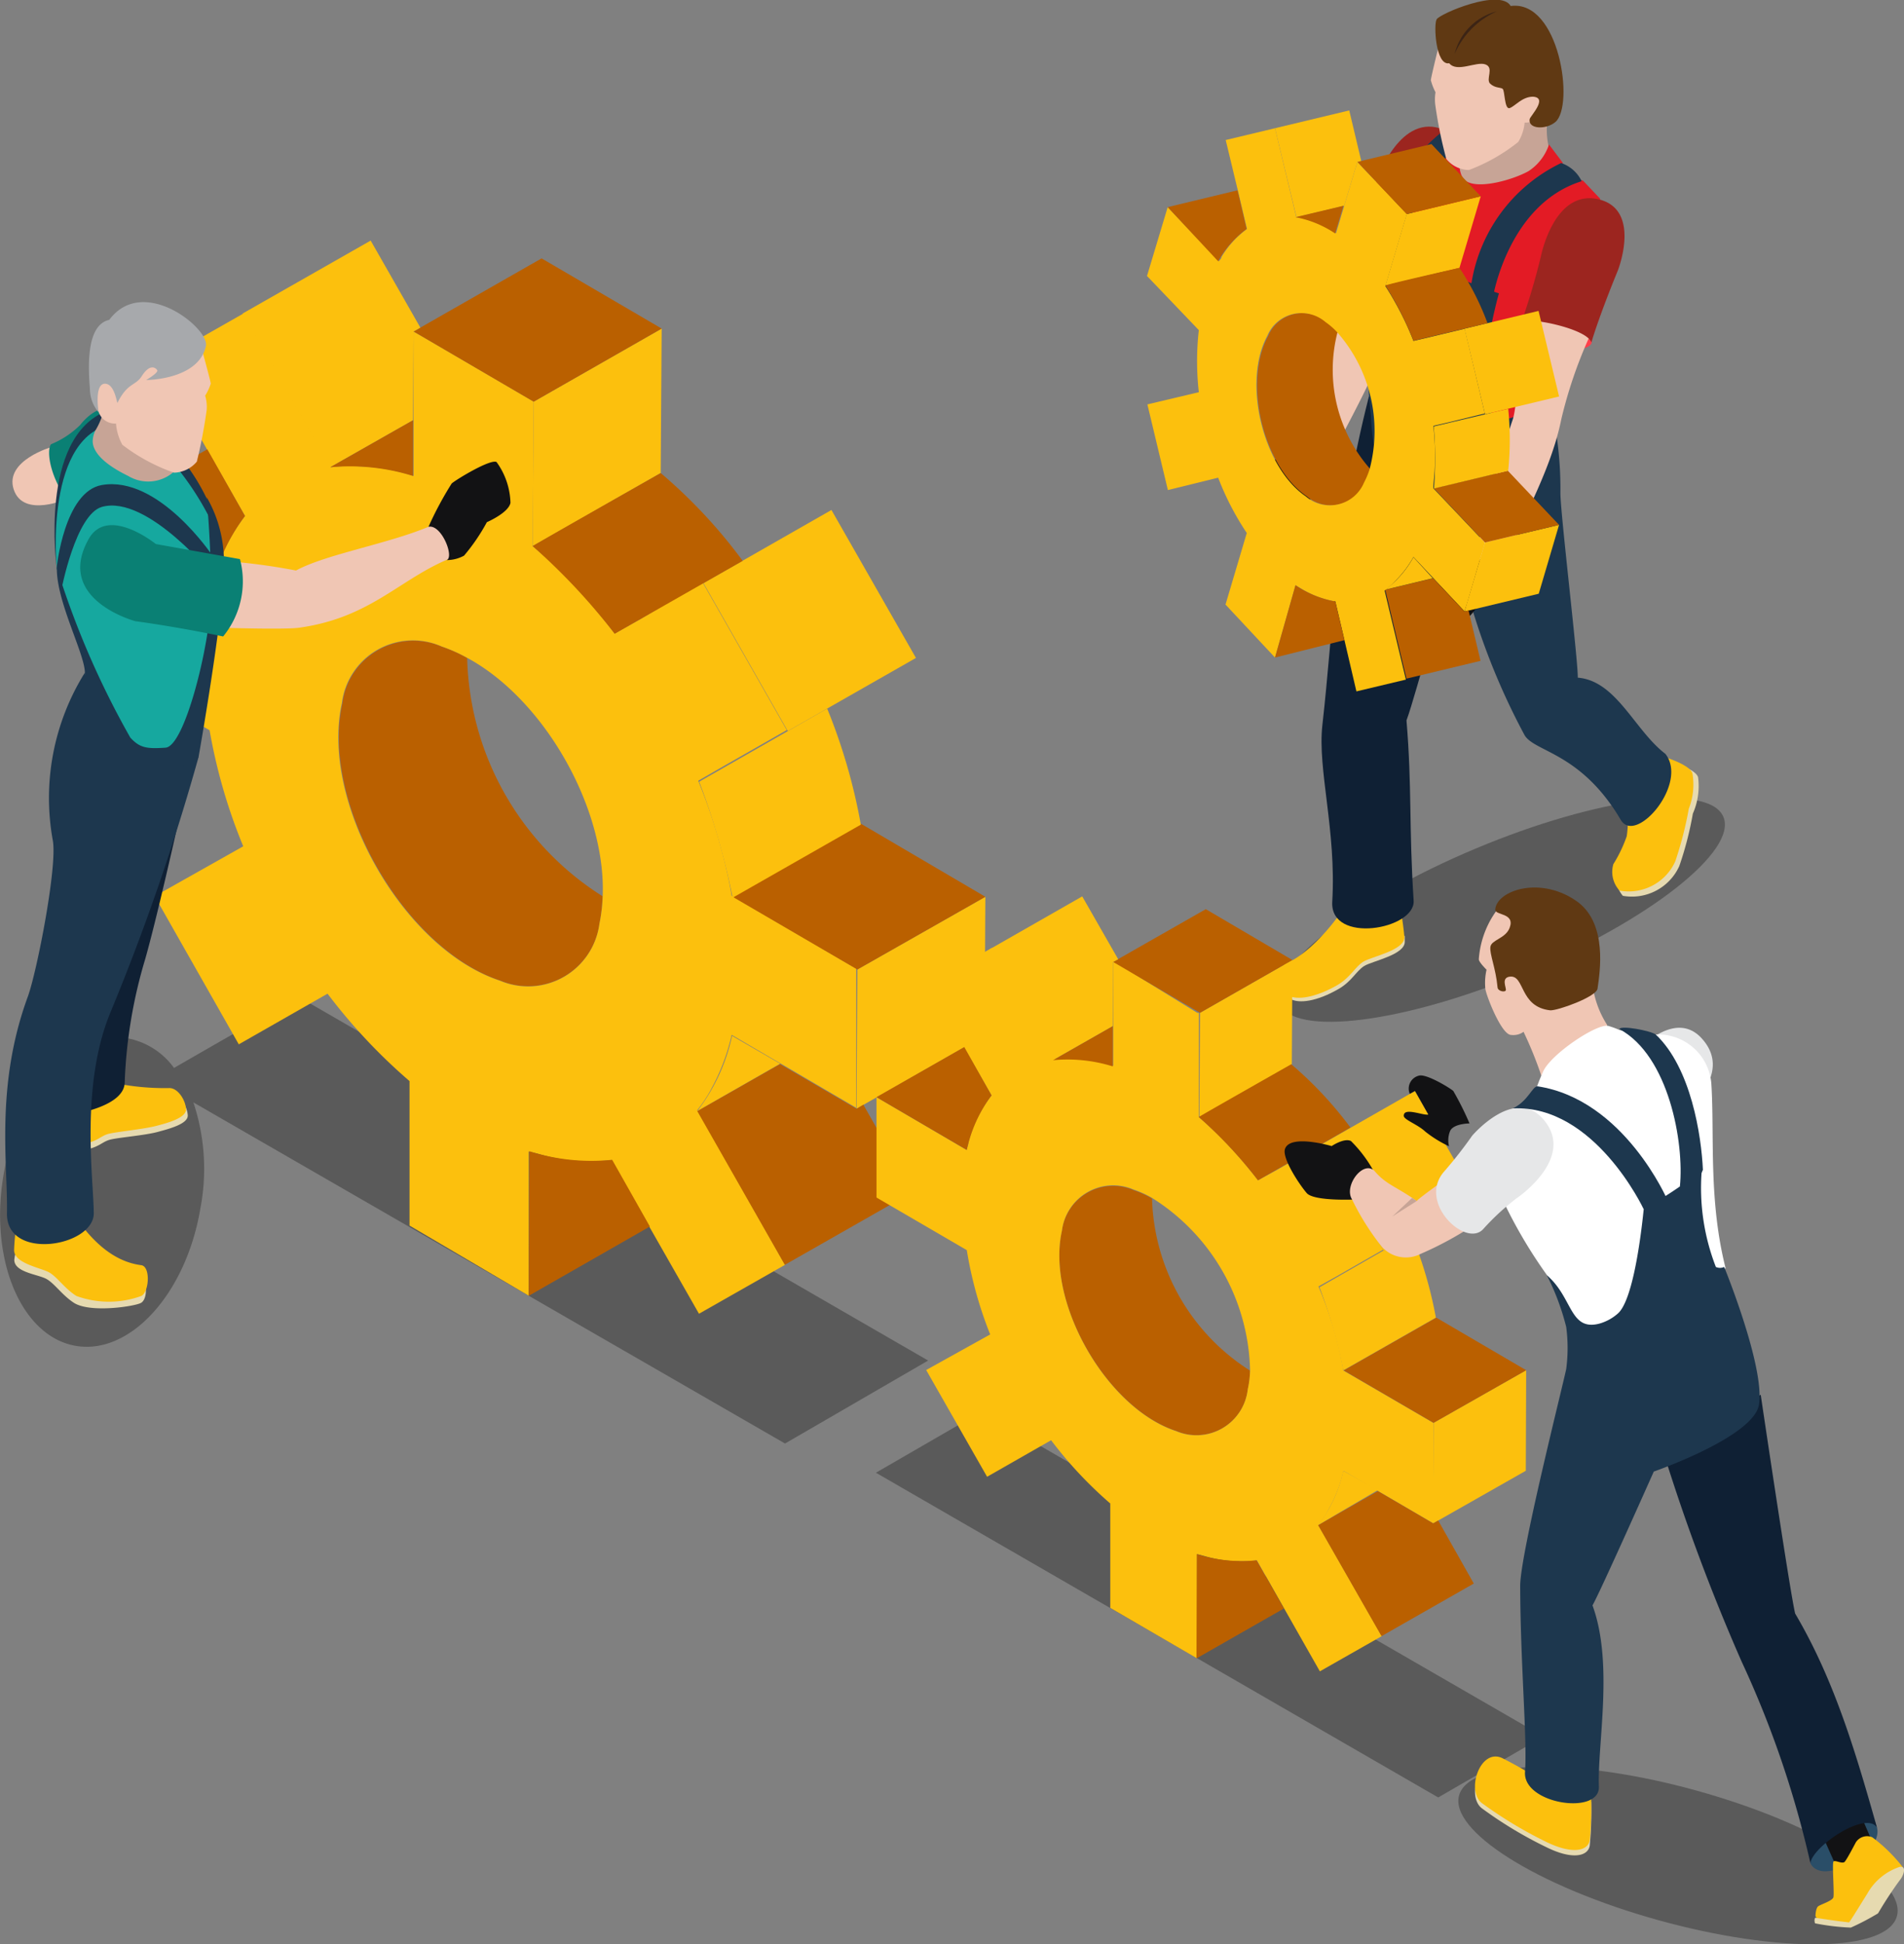 <svg xmlns="http://www.w3.org/2000/svg" viewBox="0 0 98.47 100.53"><rect x="0" y="0" width="98.47" height="100.53" fill="#808080" stroke="none"/><defs><style>.cls-1{opacity:0.3;}.cls-2{fill:#e6dab0;}.cls-3{fill:#fcc00d;}.cls-4{fill:#121214;}.cls-5{fill:#f0c6b4;}.cls-6{fill:#9c251f;}.cls-7{fill:#c7a496;}.cls-8{fill:#e31b25;}.cls-9{fill:#0f2034;}.cls-10{fill:#1d374e;}.cls-11{fill:#ff3f4a;}.cls-12{fill:#603913;}.cls-13{fill:#3c2415;}.cls-14{fill:#ba6000;}.cls-15{fill:#0a8074;}.cls-16{fill:#16a89f;}.cls-17{fill:#a7a9ac;}.cls-18{fill:#e6e7e8;}.cls-19{fill:#2a4e68;}.cls-20{fill:#fff;}</style></defs><g id="Layer_2" data-name="Layer 2"><g id="Leyer_1" data-name="Leyer 1"><path class="cls-1" d="M89.13,42.24c.73,1.75-3.81,5.33-10.15,8s-12.09,3.39-12.82,1.64,3.81-5.34,10.15-8S88.39,40.48,89.13,42.24Z"/><path class="cls-2" d="M84.35,41.86a5.89,5.89,0,0,1,0,1.62,7.16,7.16,0,0,1-.7,1.44,1.47,1.47,0,0,0,.28,1.4,2.69,2.69,0,0,0,2.92-1.54,17.46,17.46,0,0,0,.7-2.71,3.52,3.52,0,0,0,.27-1.88c-.13-.47-1.62-.87-1.62-.87l-.44.7Z"/><path class="cls-3" d="M84.13,41.62a5.5,5.5,0,0,1,0,1.62,7.16,7.16,0,0,1-.69,1.44,1.42,1.42,0,0,0,.32,1.37,2.64,2.64,0,0,0,2.88-1.51,18.77,18.77,0,0,0,.7-2.72A3.41,3.41,0,0,0,87.53,40c-.12-.48-1.58-.9-1.58-.9l-.44.7Z"/><path class="cls-4" d="M66.49,23.67s-1.62.23-1.81.54.06,1,.06,1-1,1.61-.41,1.86c1.49.64,3-.09,3.17-.6s.84-1.92.84-1.92V23.6l-1.25-.47Z"/><path class="cls-5" d="M70.4,12.49s-.49,1.28-.82,2.26c-1.74,3.44-1.64,5.32-3.09,8.92a1.83,1.83,0,0,1,1.85.85s2.21-4.08,2.66-5.19a62.22,62.22,0,0,0,1.1-7.14l-1.35-.32Z"/><path class="cls-6" d="M74.65,6.7c-2.21-.9-3.38,2.47-3.38,2.47S70.5,11.06,70,12.64c.33-.23,3.11.56,3.21,1.32.68-1.45,1.91-3.48,1.91-3.48S76.77,7.55,74.65,6.7Z"/><path class="cls-7" d="M80,6.52a4,4,0,0,0,.08,1l.14.57-.13.79-1.18.81-1.18.46L76.16,10l-.88-.14-.21-.65V8l.72-1.29,1-.62,1.46-.24L79.72,6A.45.45,0,0,1,80,6.52Z"/><path class="cls-8" d="M80.11,7.47a2.62,2.62,0,0,1-1.06,1.38c-.77.43-2.51.94-3.2.53s-.23-2.15-.23-2.15h-1L73,9.7l-.85,2.65-.29,3.17.11,3.88.88,2.67,3.77,1.53,3.31-1.22,1-7.1,1.83-5-.89-.94-.94-.28-.12-.66Z"/><path class="cls-2" d="M66.55,51.24c0,.21.11.38.16.4.46.27,1.39.15,2.53-.51.67-.39.9-.92,1.31-1.18s2.15-.58,2.1-1.28l0-.28Z"/><path class="cls-3" d="M69.48,47c.4-.66-1.18,2.07-3,2.83-.36.15,0,1.55.11,1.63.47.27,1.41.14,2.57-.52.68-.4.92-.94,1.34-1.21s2.19-.59,2.13-1.3-.27-1.94-.27-1.94S69.87,46.11,69.48,47Z"/><path class="cls-9" d="M75.85,27.37c-1.26,3.12-2.56,8.38-3.11,9.88.29,3.48.12,5.46.37,9.32.09,1.49-4.33,2.27-4.21.06.22-3.69-.77-6.84-.51-9.14.57-5,.66-10.15,2.41-17C70.8,20.46,75.17,26.8,75.85,27.37Z"/><path class="cls-10" d="M78.84,38a35.37,35.37,0,0,1-3.54-9.89c-.57-.56-4.16-.82-4.4-6.63-.36-3,0-5.62.32-9.46a25.13,25.13,0,0,0,6.3,3.15s-1.5,5.23-.16,6.4c.31.27,1.16,0,1.43-.36a8,8,0,0,0,.74-2.77l.63,2.33a18.92,18.92,0,0,1,.54,4.71c0,1.07.9,8.51.9,9.56,2,.16,2.94,2.73,4.53,3.94,1.21,1.53-1.53,4.74-2.31,3.41C81.76,38.89,79.34,38.89,78.84,38Z"/><path class="cls-10" d="M71.48,12.36s.55-4.28,4-6.12c.59.14,1.2.3,1.32.51-3.64,1.49-4.25,6.3-4.25,6.3l-.64.11Z"/><path class="cls-10" d="M76.07,14.84a8.36,8.36,0,0,1,4.67-6.41,1.83,1.83,0,0,1,1.06.94c-3.76,1.17-4.57,5.91-4.57,5.91l-.69.36Z"/><path class="cls-11" d="M78.71,16.64s-.16.66,1.67,1.19,1.94-.12,1.94-.12l.06-1.07-3.25-.77Z"/><path class="cls-4" d="M76.28,28.85a1.16,1.16,0,0,0-.66.18,6.87,6.87,0,0,0-1.2,1.35s-1.27-.42-1.58,0c-.13.15.12.76.71,1.12a5.11,5.11,0,0,0,2.07.66c.36,0,2-2.46,2-2.46v-.81l-.91-.44Z"/><path class="cls-5" d="M79,16.37c-.55,3.23-.56,4.76-.78,5.37-1.07,3.1-1.94,7.11-1.94,7.11a2.45,2.45,0,0,1,1.36.81c.76-2.34,2.52-5.05,3.11-8a23.42,23.42,0,0,1,1.43-4.2l.14-1.09-1.14-1.28H79.57A13.15,13.15,0,0,1,79,16.37Z"/><path class="cls-6" d="M82.69,10.31c-2.32-.56-3,2.95-3,2.95a34.67,34.67,0,0,1-1,3.38c.29-.27,3.39.34,3.61,1.07.46-1.53,1.37-3.72,1.37-3.72S84.91,10.85,82.69,10.31Z"/><path class="cls-5" d="M74.56,1.76S74,4,74,4.15a3.09,3.09,0,0,0,.24.62,2.36,2.36,0,0,0,0,.73,22.28,22.28,0,0,0,.56,2.72,1.54,1.54,0,0,0,1.17.57,9.31,9.31,0,0,0,2.55-1.45,2.34,2.34,0,0,0,.33-1,1.31,1.31,0,0,0,1-.44l.49-1.42L78.56,3.29,75.14,2.6Z"/><path class="cls-12" d="M74.3,1c-.16.24-.06,2.41.65,2.27.4.5,1.4-.11,1.87.06s0,.77.25,1,.52.18.64.26.09,1.08.36,1S78.71,5,79.28,5c.8.05-.14,1-.17,1.16-.09.52.84.56,1.33.15,1-.85.21-6.33-2.31-6C77.58-.62,74.46.71,74.3,1Z"/><path class="cls-13" d="M77.41.59a3,3,0,0,0-2.18,2.2A4.26,4.26,0,0,1,77.41.59Z"/><path class="cls-14" d="M65.59,17.37c-1.31,2.38-.26,6.77,2,8.3a1.91,1.91,0,0,0,3-.71,4.19,4.19,0,0,0,.29-.69,7.76,7.76,0,0,1-1.7-7.12,3.7,3.7,0,0,0-.57-.49A1.91,1.91,0,0,0,65.59,17.37Z"/><path class="cls-3" d="M64.48,27.56l-1.1,3.7L65.94,34,67,30.26l.22.13a5,5,0,0,0,1.84.71l.39,1.65.7,3,2.56-.61-1.1-4.6A4.92,4.92,0,0,0,72.2,30a5.45,5.45,0,0,0,.9-1.2l2.64,2.81.13-.4.91-3.09,0-.08-2.65-2.79c0-.32.06-.65.07-1a13.93,13.93,0,0,0-.07-2.23l.78-.18,1.88-.46L75.75,17l-1.88.45-.77.18a15.55,15.55,0,0,0-.95-2c-.16-.29-.33-.57-.5-.83l1.1-3.7,0-.05L70.48,8.67l-.28-.3-1.11,3.7a5.15,5.15,0,0,0-1.33-.66,3.16,3.16,0,0,0-.72-.18l-1.1-4.6-2.55.61.71,2.95.39,1.65a4.91,4.91,0,0,0-1.32,1.45c0,.08-.09.15-.13.22l-2.65-2.8-1.07,3.56L62,17.07a14.35,14.35,0,0,0,0,3.21l-2.66.63,1.06,4.43L63,24.7A14.45,14.45,0,0,0,64.48,27.56Zm4.08-10.9a3.7,3.7,0,0,1,.57.49,7.72,7.72,0,0,1,1.7,7.12,4.19,4.19,0,0,1-.29.69,1.91,1.91,0,0,1-3,.71c-2.24-1.53-3.29-5.92-2-8.3A1.91,1.91,0,0,1,68.56,16.66Z"/><polygon class="cls-3" points="75.74 31.62 76.8 28.05 80.63 27.14 79.58 30.7 75.74 31.62"/><polygon class="cls-14" points="74.15 25.25 77.98 24.34 80.63 27.14 76.8 28.05 74.15 25.25"/><rect class="cls-3" x="76.22" y="16.47" width="3.94" height="4.55" transform="translate(-2.22 18.76) rotate(-13.49)"/><path class="cls-3" d="M74.15,22.05,78,21.14a15.62,15.62,0,0,1,0,3.2l-3.84.92A19.11,19.11,0,0,0,74.15,22.05Z"/><polygon class="cls-14" points="71.64 30.49 74.12 29.9 75.74 31.62 75.95 31.57 76.57 34.17 72.74 35.09 71.64 30.49"/><path class="cls-3" d="M71.64,30.49a5.2,5.2,0,0,0,1.46-1.68l1,1.09Z"/><polygon class="cls-3" points="72.75 11.07 76.58 10.15 75.48 13.85 71.65 14.77 72.75 11.07"/><polygon class="cls-14" points="70.2 8.37 74.03 7.45 76.58 10.15 72.75 11.07 70.2 8.37"/><path class="cls-14" d="M71.65,14.77c-.25,0,3.83-.92,3.83-.92a14,14,0,0,1,1.45,2.86l-3.83.91A16.69,16.69,0,0,0,71.65,14.77Z"/><polygon class="cls-3" points="65.94 6.63 69.78 5.71 70.4 8.32 70.2 8.37 69.52 10.64 67.05 11.23 65.94 6.63"/><path class="cls-14" d="M67,11.23l2.48-.59-.43,1.43A5.51,5.51,0,0,0,67,11.23Z"/><path class="cls-14" d="M60.39,10.71,64,9.84l.47,2A5.21,5.21,0,0,0,63,13.51Z"/><path class="cls-14" d="M67,30.26a5.37,5.37,0,0,0,2.06.84l.47,2L65.94,34Z"/><path class="cls-4" d="M10.34,19.83a1.8,1.8,0,0,1,.74-.75c.41-.15,2.27.57,2.24,1.2C13.27,21.65,11.2,22,11.2,22a9.16,9.16,0,0,1-1.32.9c-.35.05-.51-1.58-.51-1.58Z"/><path class="cls-1" d="M48,70.35,15.42,51.53,9,55.22a3.85,3.85,0,0,0-2.39-1.53C3.8,53.21.92,56.38.18,60.77s.93,8.34,3.74,8.82,5.7-2.7,6.44-7.09A10.85,10.85,0,0,0,10,57L40.6,74.64Z"/><path class="cls-14" d="M17.71,36.36c-1.14,5.13,3.19,12.71,8.18,14.35A3.72,3.72,0,0,0,31,47.77a8.23,8.23,0,0,0,.16-1.43,15,15,0,0,1-7-12.32,8.09,8.09,0,0,0-1.32-.59A3.7,3.7,0,0,0,17.71,36.36Z"/><path class="cls-3" d="M21.18,55.9l0,7.47L27.35,67l0-7.46.48.12a9.53,9.53,0,0,0,3.8.32l1.61,2.85,2.91,5.1L40.6,65.4l-4.54-8a6.89,6.89,0,0,0,.78-1.2,10.68,10.68,0,0,0,1-2.69l6.44,3.77v-.81l0-6.24v-.15l-6.44-3.76c-.1-.62-.24-1.23-.39-1.85a30.17,30.17,0,0,0-1.34-4.1l1.34-.77,3.24-1.85-4.36-7.65L33.14,32l-1.35.76a30.68,30.68,0,0,0-2.85-3.25c-.45-.45-.91-.87-1.39-1.27l.05-7.47-.11-.07-5.41-3.16-.69-.4,0,7.47a10.3,10.3,0,0,0-2.84-.5,7.52,7.52,0,0,0-1.43.05l-4.53-7.95L8.14,18.74l2.91,5.1,1.62,2.84A9.58,9.58,0,0,0,11,30.1c0,.16-.09.32-.12.49L4.44,26.81,4.39,34l6.45,3.76a28.47,28.47,0,0,0,1.74,6L8,46.34,12.35,54l4.59-2.62A29.13,29.13,0,0,0,21.18,55.9Zm1.67-22.47a8.09,8.09,0,0,1,1.32.59c4,2.16,7.18,7.8,7,12.32A8.23,8.23,0,0,1,31,47.77a3.72,3.72,0,0,1-5.14,2.94c-5-1.64-9.32-9.22-8.18-14.35A3.7,3.7,0,0,1,22.85,33.43Z"/><polygon class="cls-3" points="44.3 57.33 44.34 50.13 50.96 46.37 50.92 53.55 44.3 57.33"/><polygon class="cls-14" points="37.89 46.37 44.52 42.59 50.96 46.37 44.34 50.13 37.89 46.37"/><polygon class="cls-3" points="36.38 30.15 43 26.37 47.37 34.02 40.74 37.8 36.38 30.15"/><path class="cls-3" d="M36.16,40.42l6.62-3.78a29.67,29.67,0,0,1,1.74,6l-6.63,3.78A37.45,37.45,0,0,0,36.16,40.42Z"/><polygon class="cls-14" points="36.06 57.45 40.34 55.02 44.3 57.33 44.65 57.12 47.21 61.63 40.59 65.4 36.06 57.45"/><path class="cls-3" d="M36.06,57.45a9.77,9.77,0,0,0,1.8-3.89L40.35,55Z"/><polygon class="cls-3" points="27.6 20.77 34.22 16.99 34.17 24.46 27.55 28.24 27.6 20.77"/><polygon class="cls-14" points="21.39 17.14 28.01 13.36 34.22 16.99 27.6 20.77 21.39 17.14"/><path class="cls-14" d="M27.55,28.24c-.44.22,6.62-3.78,6.62-3.78A26.75,26.75,0,0,1,38.41,29l-6.62,3.77A32.78,32.78,0,0,0,27.55,28.24Z"/><polygon class="cls-3" points="12.55 16.21 19.17 12.44 21.74 16.94 21.39 17.14 21.36 21.73 17.08 24.16 12.55 16.21"/><path class="cls-14" d="M17.08,24.16l4.28-2.43v2.88A11,11,0,0,0,17.08,24.16Z"/><path class="cls-14" d="M4.44,26.81l6.28-3.58,1.95,3.45a10,10,0,0,0-1.78,3.91Z"/><path class="cls-14" d="M27.38,59.53a10.63,10.63,0,0,0,4.28.44l1.95,3.45L27.35,67Z"/><path class="cls-2" d="M6,56.31a12.59,12.59,0,0,0,2.85.25c.46,0,.84.67.86,1.11s-.93.69-1.56.86-1.85.27-2.38.38-.56.42-1.59.59c-.27,0-.31-2.16-.31-2.16Z"/><path class="cls-3" d="M5.92,56a12.9,12.9,0,0,0,2.84.26c.46,0,.85.66.86,1.1s-.93.7-1.55.86-1.85.28-2.38.39-.56.42-1.6.59c-.26,0-.3-2.16-.3-2.16Z"/><path class="cls-5" d="M2.71,23.1s-2.5.7-2,2.21,2.79.47,2.79.47l.34-1.34-.47-1.17Z"/><path class="cls-15" d="M6.43,21.89c-.92-1.75-2.28.08-2.28.08a4.6,4.6,0,0,1-1.51,1c-.24.29-.13,1.79,1.23,3.43C6.32,25.75,6.43,21.89,6.43,21.89Z"/><path class="cls-5" d="M12.12,29.05a32.06,32.06,0,0,1,3.19.45c1.51-.83,4.72-1.37,6.85-2.26.86-.36.71-.33.71-.33l.81.87v.83s.28,0-.61.35c-2.5,1.09-4,3-7.62,3.5-.83.1-3.89,0-3.89,0l-.48-.84.43-2.12S11.38,29.1,12.12,29.05Z"/><polygon class="cls-7" points="5.2 21.74 4.33 22.61 4.6 23.48 5.02 24.38 6.09 24.87 7.63 25.4 9.09 25.11 9.47 24.43 9.36 23.23 7.76 21.64 5.71 21.39 5.2 21.74"/><path class="cls-16" d="M6,21.5a1.37,1.37,0,0,0-1.2,1.22c-.06.48.33,1.16,1.83,1.89a2,2,0,0,0,2.43-.28l0-1c.76,1.39,1.62,3,1.62,3l.36,1.26v4.21l-.4,3.17-.91,3.34L9,39.68,6.37,39l-1.1-3L4.6,34.64,3.1,30.31a5.49,5.49,0,0,1-.16-.95,13.73,13.73,0,0,1,.36-4.92,5.23,5.23,0,0,1,.85-1.94A2.29,2.29,0,0,1,6,21.5Z"/><path class="cls-10" d="M6,21.9c-3.75.45-3.07,7.46-3.07,7.46S2,22.63,5.5,21.26C5.66,21.22,5.91,21.8,6,21.9Z"/><path class="cls-7" d="M5.35,21.28a3.76,3.76,0,0,1-.43,1l.46.21.6-.19.12-.87A6.82,6.82,0,0,0,5.35,21.28Z"/><path class="cls-10" d="M2.94,29.36a44.46,44.46,0,0,0,3.8,8.78c.48.52.82.59,1.82.52s2.27-5.28,2.34-7.56-.21-5.39-.21-5.39a6.63,6.63,0,0,1,.87,3.84c0,2.29-1.29,9.59-1.29,9.59l-.84,1.7H5.91l-2.1-3.45a9.89,9.89,0,0,0,.58-2.61C4.38,33.79,2.91,31.1,2.94,29.36Z"/><path class="cls-10" d="M3.17,30.52s.74-3.92,2.1-4.31c2.36-.66,5.82,3.63,5.82,3.63L11,28.75s-2.79-4.19-5.74-3.67c-1.94.35-2.33,4.28-2.33,4.28Z"/><path class="cls-9" d="M9.43,41.59s-1.24,5.61-1.92,8a25.19,25.19,0,0,0-1.06,6.36c0,1.4-3.15,1.74-3.15,1.74V53.21l2-10.48Z"/><path class="cls-10" d="M8.92,23.9a15,15,0,0,1,1.92,2.88l-.1-.9A10.83,10.83,0,0,0,9.3,23.6C9.23,23.55,9,23.83,8.92,23.9Z"/><path class="cls-5" d="M10.3,17.56s.6,2.15.6,2.28a2.8,2.8,0,0,1-.29.62,2,2,0,0,1,.08.73,26.66,26.66,0,0,1-.51,2.68A1.59,1.59,0,0,1,9,24.44,9.5,9.5,0,0,1,6.33,23,2.64,2.64,0,0,1,6,21.9a.89.89,0,0,1-.88-.55,3.69,3.69,0,0,1-.25-1.84c.06-.35,1.28-1,1.28-1L7.27,18Z"/><path class="cls-17" d="M5.42,19.84c.43,0,.57.68.65,1,.52-1.06.94-.88,1.26-1.39.42-.66.72-.44.8-.31s-.57.51-.57.51,2.71,0,3.09-1.76c.19-.9-3.25-3.7-5-1.35-1.25.27-1.07,2.64-1,3.57a1.88,1.88,0,0,0,.45,1.21S4.86,19.86,5.42,19.84Z"/><path class="cls-2" d="M3.76,63.19a8.19,8.19,0,0,0,3.53,3c.35.13.33,1,0,1.18s-2.61.53-3.46,0c-.63-.41-1-1-1.43-1.24s-1.68-.34-1.66-1a5.93,5.93,0,0,1,.52-1.76S3.35,62.4,3.76,63.19Z"/><path class="cls-3" d="M3.87,62.87c1.35,2,2.61,2.44,3.44,2.55.48.07.41,1.38,0,1.59a4.9,4.9,0,0,1-3.36,0c-.63-.4-1-1-1.43-1.23S.71,65.32.73,64.63.9,62.87.9,62.87,3.46,62.08,3.87,62.87Z"/><path class="cls-15" d="M4.61,27.83c1-1.68,3.45.3,3.45.3l4.35.78a4.5,4.5,0,0,1-.87,4C9.07,32.39,7,32.12,7,32.12S2.78,31,4.61,27.83Z"/><path class="cls-4" d="M22.16,27.24A17.82,17.82,0,0,1,23.36,25c.21-.19,2-1.28,2.32-1.11A3.76,3.76,0,0,1,26.4,26c-.1.52-1.22,1-1.22,1A10.12,10.12,0,0,1,24,28.73a1.86,1.86,0,0,1-.9.23C23.51,28.81,22.83,27.09,22.16,27.24Z"/><path class="cls-10" d="M4.39,34.78s.17,2.91,1.35,3.77,3.13,1.78,4.53.59A116,116,0,0,1,5.74,52.28c-1.61,3.8-.9,8.72-.89,10.45s-4.54,2.5-4.49,0-.62-6.57,1.08-11.2c.47-1.29,1.54-6.76,1.29-8.08A12.24,12.24,0,0,1,4.39,34.78Z"/><polygon class="cls-1" points="74.38 92.94 45.3 76.15 50.75 73 79.83 89.79 74.38 92.94"/><path class="cls-14" d="M54.92,63.63c-.83,3.7,2.3,9.18,5.91,10.36a2.67,2.67,0,0,0,3.7-2.12,5,5,0,0,0,.12-1,10.89,10.89,0,0,1-5.07-8.9,5.35,5.35,0,0,0-.95-.43A2.67,2.67,0,0,0,54.92,63.63Z"/><path class="cls-3" d="M57.42,77.74l0,5.4,4.49,2.61,0-5.39.35.09a6.73,6.73,0,0,0,2.74.23l1.17,2.06,2.09,3.68,3.2-1.82-3.28-5.74a4.8,4.8,0,0,0,.56-.87,7.19,7.19,0,0,0,.74-1.94l4.65,2.72v-.58l0-4.51v-.11l-4.66-2.71c-.07-.45-.17-.89-.28-1.34a20.46,20.46,0,0,0-1-3l1-.56,2.34-1.34L68.4,59.14l-2.34,1.34-1,.55A23.4,23.4,0,0,0,63,58.68c-.33-.32-.66-.63-1-.92l0-5.39-.08,0L58.07,50l-.5-.28,0,5.39a7.38,7.38,0,0,0-2-.36,5,5,0,0,0-1,0l-3.27-5.74L48,50.9l2.1,3.68,1.18,2.06a6.73,6.73,0,0,0-1.2,2.46c0,.12-.07.24-.09.36l-4.66-2.73,0,5.19L50,64.64A20.61,20.61,0,0,0,51.21,69L47.9,70.84l3.15,5.52,3.31-1.89A21.25,21.25,0,0,0,57.42,77.74Zm1.21-16.23a5.35,5.35,0,0,1,.95.43,10.8,10.8,0,0,1,5.07,8.9,5,5,0,0,1-.12,1A2.67,2.67,0,0,1,60.83,74c-3.61-1.18-6.74-6.66-5.91-10.36A2.67,2.67,0,0,1,58.63,61.51Z"/><polygon class="cls-3" points="74.12 78.77 74.14 73.57 78.93 70.85 78.91 76.05 74.12 78.77"/><polygon class="cls-14" points="69.49 70.86 74.28 68.13 78.93 70.85 74.14 73.57 69.49 70.86"/><polygon class="cls-3" points="68.4 59.14 73.18 56.41 76.34 61.94 71.55 64.66 68.4 59.14"/><path class="cls-3" d="M68.24,66.56,73,63.83a21.68,21.68,0,0,1,1.26,4.3l-4.79,2.73A26.38,26.38,0,0,0,68.24,66.56Z"/><polygon class="cls-14" points="68.17 78.86 71.26 77.1 74.12 78.77 74.38 78.62 76.22 81.88 71.45 84.6 68.17 78.86"/><path class="cls-3" d="M68.17,78.86a7.08,7.08,0,0,0,1.3-2.81l1.79,1Z"/><polygon class="cls-3" points="62.06 52.37 66.84 49.64 66.81 55.03 62.03 57.76 62.06 52.37"/><polygon class="cls-14" points="57.57 49.74 62.36 47.01 66.84 49.64 62.06 52.37 57.57 49.74"/><path class="cls-14" d="M62,57.76c-.32.16,4.78-2.73,4.78-2.73a19.64,19.64,0,0,1,3.06,3.27c-.28.17-4.78,2.73-4.78,2.73A23.33,23.33,0,0,0,62,57.76Z"/><polygon class="cls-3" points="51.19 49.08 55.97 46.35 57.83 49.6 57.57 49.74 57.55 53.06 54.46 54.82 51.19 49.08"/><path class="cls-14" d="M54.46,54.82l3.09-1.76v2.08A7.88,7.88,0,0,0,54.46,54.82Z"/><path class="cls-14" d="M45.33,56.73l4.54-2.59,1.41,2.5A7.23,7.23,0,0,0,50,59.46Z"/><path class="cls-14" d="M61.9,80.36a7.64,7.64,0,0,0,3.09.32l1.41,2.49-4.52,2.58Z"/><path class="cls-1" d="M75.53,92.65c-.86,1.76,3.48,4.66,9.69,6.48s12,1.88,12.82.12-3.47-4.66-9.69-6.49S76.4,90.89,75.53,92.65Z"/><path class="cls-18" d="M88.06,53.75c1.73,2-1.4,4.1-1.4,4.1A12.05,12.05,0,0,0,85,59.42c-.9,1-3.45-1.39-2-3a22.87,22.87,0,0,0,1.43-1.83S86.57,52,88.06,53.75Z"/><path class="cls-19" d="M93.63,96.34s.36,1,2.24-.09c1.53-.9,1.2-1.76,1.2-1.76l-.36-1-1.49.25L93.59,95Z"/><polygon class="cls-4" points="94.89 96.34 94.36 95.15 94.67 94.49 96.31 94.03 96.72 94.98 97 95.75 95.31 96.97 94.89 96.34"/><path class="cls-3" d="M98.41,96.55A8.21,8.21,0,0,0,96.83,95a.69.69,0,0,0-.85.26c-.17.32-.45.85-.57,1s-.52-.11-.59,0,.05,1.65,0,1.84-.66.37-.79.47-.14.51-.14.51l.13.2,1.64.2,1.31-.7S98.28,96.79,98.41,96.55Z"/><path class="cls-5" d="M78.73,53.22a20.12,20.12,0,0,1,1,2.45h.88l2.2-1.5L83.12,53a5,5,0,0,1-.69-1.68l-.72-.91h-.85l-1.6.75-.65.78A6.36,6.36,0,0,1,78.73,53.22Z"/><path class="cls-20" d="M77.83,62.28a24.93,24.93,0,0,0,2.26,3.77l.54.67,1,2.49,1.62-.14,2.46-1.31s3.24-1.45,3.53-2.2c-.88-3.49-.57-6.81-.73-9.47a2.76,2.76,0,0,0-2.87-2.6h-.79l-1.09-.23a4.56,4.56,0,0,0-.57-.21c-.56-.17-3,1.46-3.39,2.37-.15.32-.31.76-.31.76l-.58.94-.62.19-1,2.08A7.16,7.16,0,0,0,77.83,62.28Z"/><path class="cls-5" d="M77.62,46.8a4.87,4.87,0,0,0-1.14,2.8c0,.15.4.54.4.54a3.08,3.08,0,0,0-.06,1c.06.38.81,2.3,1.3,2.37,1.34.18,1.43-2.11,1.43-2.11l-.16-4.82Z"/><path class="cls-2" d="M79.3,92.08s-.63-.41-1.58-.89c-1.16-.59-1.93,1.69-1.07,2.32a21.13,21.13,0,0,0,3.32,2c1.37.68,2.18.47,2.25-.1a18.58,18.58,0,0,0,.07-2.25Z"/><path class="cls-3" d="M79.3,91.81s-.63-.41-1.58-.89c-1.16-.59-1.93,1.69-1.07,2.32a21.82,21.82,0,0,0,3.32,2c1.37.67,2.18.46,2.25-.11a18.58,18.58,0,0,0,.07-2.25Z"/><path class="cls-9" d="M91.06,72.12s1.5,10.13,1.78,11.31c2,3.39,3.1,7.06,4.23,11.06-.59-.88-3.35,1-3.44,1.85a51.73,51.73,0,0,0-3.56-10.43A102.35,102.35,0,0,1,86,75Z"/><path class="cls-4" d="M71,60.48A6.84,6.84,0,0,0,69.87,59c-.35-.18-1,.26-1,.26s-2.19-.65-2.42.17c-.13.49.75,1.82,1.13,2.26s2.56.33,2.56.33Z"/><path class="cls-5" d="M75.12,60.72s-1.74,1.22-1.85,1.38c-1.11-.78-1.58-.84-2.19-1.56-.59-.56-1.59.78-1.16,1.47a13,13,0,0,0,1.54,2.45,1.67,1.67,0,0,0,2,.38,17.53,17.53,0,0,0,2.9-1.59l.4-2.33A6.28,6.28,0,0,0,75.12,60.72Z"/><polygon class="cls-7" points="72.01 62.9 73.27 62.1 73.03 61.94 72.01 62.9"/><path class="cls-12" d="M82.62,51.12c-.06.43-2.09,1.15-2.45,1.12-1.61-.18-1.3-1.84-2.09-1.74-.45.06-.18.55-.2.69s-.41.07-.43-.13c-.09-1-.42-1.73-.37-2.1s.8-.43,1-1c.28-.77-.77-.62-.75-.93.07-1,2.4-1.79,4.31-.36C83.12,47.83,82.75,50.23,82.62,51.12Z"/><path class="cls-18" d="M79.82,57.88c1.73,2-1.4,4.09-1.4,4.09a12.58,12.58,0,0,0-1.71,1.58c-.9,1-3.45-1.4-2-3a22.87,22.87,0,0,0,1.43-1.83S78.33,56.14,79.82,57.88Z"/><path class="cls-10" d="M81,70.79a8.27,8.27,0,0,0,0-2.18,12.65,12.65,0,0,0-1-2.67c1.34,1.14,1.17,2.87,2.68,2.51a2.43,2.43,0,0,0,1-.54c.66-.59,1.1-3.14,1.33-5.4a21.8,21.8,0,0,0,3-2,11.27,11.27,0,0,0,.73,5,.51.51,0,0,0,.43,0s2.11,5.16,1.8,7.12c-.27,1.67-5.44,3.46-5.44,3.46s-2.75,6.18-3.17,6.92c1.1,3,.25,7.16.33,9.37.06,1.5-3.94.91-3.82-.76S78.63,86,78.62,82C78.62,80.36,80.81,71.71,81,70.79Z"/><path class="cls-10" d="M85,62.51s-2.53-5.39-6.75-5.2c.8-.4,1-1.15,1.27-1.14,4.48.68,6.72,5.89,6.72,5.89l-.19.76Z"/><path class="cls-10" d="M85.63,53.49c1.83,1.73,2.36,5.23,2.44,7l-.57,1.24-.62-.38c.23-2.25-.57-6.76-3.13-8.14C83.82,53,85.38,53.3,85.63,53.49Z"/><path class="cls-2" d="M98.25,96.53a3,3,0,0,0-1.68,1.39c-.31.49-.87,1.41-.94,1.48-.69-.07-1.76-.24-1.76-.24a.4.4,0,0,0,0,.29,11.84,11.84,0,0,0,1.85.22,12.14,12.14,0,0,0,1.41-.74c.49-.84,1-1.55,1.16-1.76S98.62,96.47,98.25,96.53Z"/><path class="cls-4" d="M74.94,59.27a6.1,6.1,0,0,1-1.23-.76c-.39-.37-1.13-.62-1.11-.82,0-.45,1,0,1.27-.06l-.69-1.22-.27.15a.69.69,0,0,1,.47-.94c.37-.12,1.6.63,1.78.79A15.32,15.32,0,0,1,76,58.09s-.81,0-1,.38A1.27,1.27,0,0,0,74.94,59.27Z"/></g></g></svg>